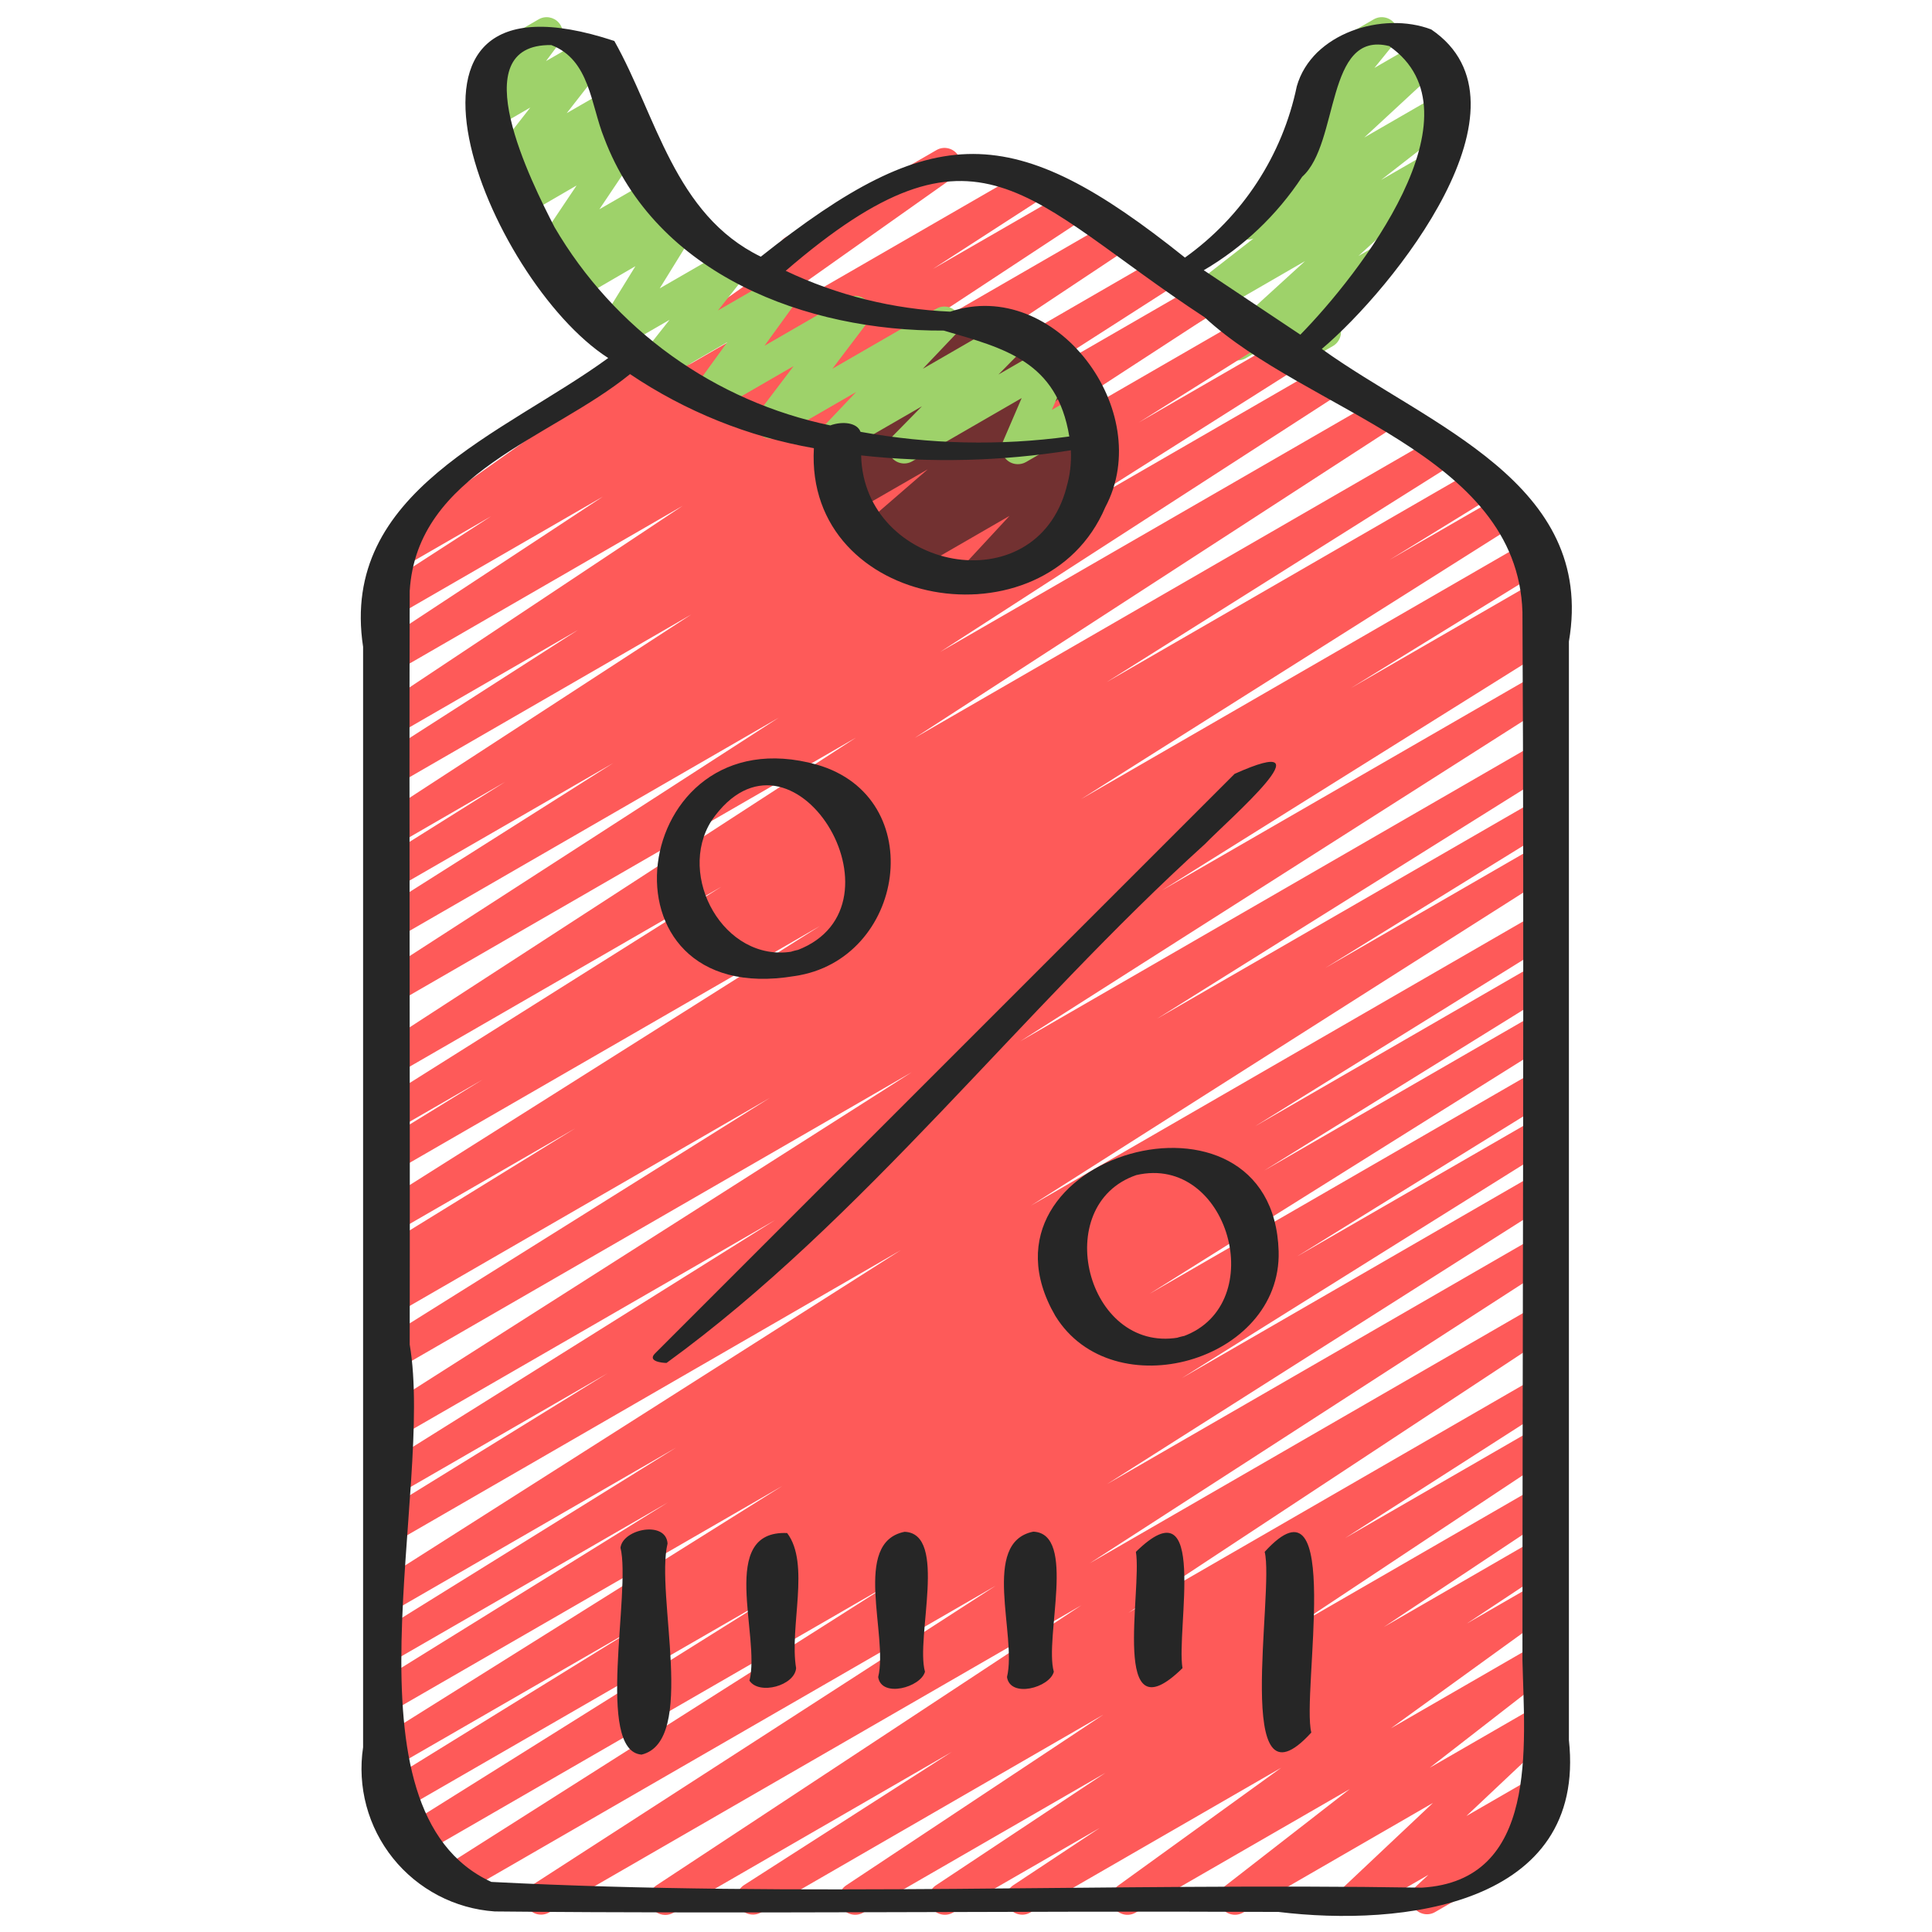 <svg width="64" height="64" viewBox="0 0 64 64" fill="none" xmlns="http://www.w3.org/2000/svg">
<g id="Frame">
<g id="Group">
<path id="Vector" d="M42.007 12.617C41.9 12.617 41.795 12.584 41.706 12.524C41.618 12.463 41.549 12.377 41.51 12.277C41.471 12.177 41.463 12.068 41.487 11.963C41.511 11.858 41.567 11.763 41.646 11.691L41.772 11.575L41.26 11.871C41.146 11.934 41.013 11.954 40.886 11.926C40.76 11.898 40.647 11.825 40.57 11.72C40.493 11.616 40.457 11.486 40.469 11.357C40.481 11.228 40.539 11.107 40.634 11.018L43.233 8.648L39.581 10.757C39.464 10.824 39.326 10.844 39.195 10.813C39.063 10.783 38.949 10.703 38.874 10.591C38.798 10.479 38.769 10.343 38.79 10.21C38.811 10.077 38.882 9.957 38.988 9.874L41.523 7.901C41.407 7.946 41.28 7.949 41.162 7.91C41.044 7.871 40.943 7.792 40.877 7.687C40.812 7.581 40.784 7.456 40.801 7.333C40.817 7.21 40.876 7.097 40.967 7.012L43.54 4.632C43.432 4.691 43.306 4.709 43.185 4.685C43.065 4.662 42.956 4.597 42.877 4.502C42.799 4.407 42.756 4.288 42.755 4.164C42.755 4.041 42.797 3.922 42.875 3.826L43.835 2.642C43.736 2.611 43.648 2.552 43.582 2.472C43.516 2.392 43.475 2.294 43.463 2.191C43.452 2.088 43.471 1.984 43.518 1.891C43.565 1.799 43.638 1.722 43.728 1.67L45.507 0.64C45.615 0.578 45.741 0.555 45.864 0.577C45.987 0.598 46.098 0.661 46.179 0.756C46.26 0.851 46.305 0.971 46.306 1.095C46.308 1.22 46.266 1.341 46.188 1.438L45.529 2.25L47.137 1.32C47.251 1.254 47.385 1.233 47.513 1.259C47.642 1.286 47.756 1.359 47.834 1.465C47.912 1.571 47.948 1.702 47.936 1.832C47.923 1.963 47.863 2.085 47.766 2.174L45.193 4.556L47.652 3.136C47.769 3.069 47.907 3.049 48.038 3.08C48.17 3.111 48.284 3.19 48.359 3.302C48.434 3.414 48.465 3.55 48.443 3.683C48.422 3.816 48.351 3.936 48.245 4.019L45.749 5.962L46.973 5.255C47.086 5.192 47.219 5.172 47.346 5.2C47.473 5.228 47.586 5.301 47.662 5.406C47.739 5.511 47.775 5.64 47.764 5.769C47.752 5.899 47.693 6.019 47.599 6.109L44.999 8.48L45.426 8.234C45.54 8.169 45.673 8.148 45.801 8.175C45.929 8.202 46.043 8.275 46.121 8.38C46.198 8.486 46.234 8.616 46.222 8.746C46.21 8.876 46.15 8.998 46.054 9.087L44.319 10.687C44.33 10.702 44.34 10.718 44.349 10.735C44.42 10.857 44.439 11.003 44.403 11.139C44.366 11.276 44.277 11.393 44.155 11.463L42.274 12.548C42.193 12.594 42.101 12.618 42.007 12.617Z" fill="#9ED26A"/>
<path id="Vector_2" d="M22.035 63.435C21.921 63.434 21.809 63.397 21.717 63.329C21.625 63.261 21.558 63.164 21.525 63.055C21.492 62.945 21.496 62.828 21.535 62.72C21.574 62.612 21.646 62.52 21.742 62.457L35.822 53.177L18.177 63.36C18.057 63.425 17.916 63.442 17.784 63.406C17.652 63.371 17.539 63.286 17.468 63.17C17.396 63.053 17.372 62.913 17.401 62.78C17.43 62.646 17.508 62.529 17.621 62.451L32.981 52.531L15.212 62.787C15.091 62.852 14.95 62.869 14.818 62.833C14.686 62.797 14.572 62.712 14.502 62.595C14.431 62.478 14.407 62.338 14.437 62.204C14.466 62.07 14.546 61.953 14.659 61.876L29.441 52.49L13.836 61.499C13.715 61.566 13.572 61.584 13.438 61.549C13.305 61.514 13.19 61.427 13.118 61.309C13.047 61.19 13.024 61.048 13.055 60.913C13.086 60.778 13.169 60.661 13.285 60.586L25.593 52.88L13.205 60.027C13.084 60.091 12.943 60.107 12.812 60.07C12.68 60.034 12.567 59.948 12.496 59.83C12.426 59.713 12.404 59.573 12.434 59.439C12.464 59.306 12.544 59.189 12.658 59.113L21.153 53.867L13.099 58.513C12.978 58.578 12.837 58.595 12.704 58.559C12.572 58.523 12.458 58.437 12.387 58.319C12.317 58.202 12.294 58.061 12.324 57.927C12.354 57.793 12.435 57.676 12.549 57.6L25.92 49.222L13.099 56.623C12.978 56.688 12.837 56.703 12.705 56.666C12.573 56.63 12.46 56.544 12.39 56.426C12.319 56.309 12.297 56.169 12.327 56.035C12.357 55.902 12.437 55.785 12.551 55.709L22.132 49.767L13.099 54.981C12.978 55.046 12.837 55.062 12.705 55.025C12.573 54.988 12.46 54.902 12.39 54.785C12.319 54.667 12.297 54.527 12.327 54.394C12.357 54.26 12.437 54.143 12.551 54.067L22.4 47.952L13.099 53.324C12.978 53.389 12.837 53.406 12.705 53.37C12.573 53.334 12.46 53.249 12.388 53.132C12.317 53.014 12.294 52.874 12.323 52.741C12.353 52.607 12.432 52.489 12.546 52.413L29.846 41.41L13.1 51.081C12.978 51.153 12.833 51.174 12.696 51.139C12.559 51.105 12.441 51.017 12.368 50.895C12.296 50.774 12.275 50.629 12.309 50.492C12.344 50.355 12.432 50.237 12.553 50.164L20.127 45.491L13.104 49.545C12.983 49.61 12.842 49.626 12.71 49.59C12.577 49.554 12.464 49.468 12.393 49.351C12.322 49.233 12.299 49.093 12.329 48.959C12.36 48.825 12.44 48.708 12.555 48.632L25.675 40.418L13.105 47.672C12.985 47.737 12.844 47.753 12.711 47.717C12.579 47.682 12.466 47.596 12.395 47.479C12.324 47.362 12.3 47.222 12.33 47.088C12.359 46.955 12.439 46.837 12.552 46.761L30.201 35.52L13.099 45.392C12.977 45.462 12.834 45.481 12.698 45.446C12.563 45.411 12.447 45.325 12.375 45.205C12.303 45.085 12.281 44.942 12.313 44.806C12.346 44.67 12.431 44.552 12.549 44.478L25.499 36.371L13.099 43.533C12.977 43.599 12.835 43.615 12.702 43.578C12.569 43.542 12.455 43.455 12.385 43.336C12.315 43.217 12.293 43.076 12.325 42.941C12.357 42.807 12.439 42.69 12.556 42.615L12.997 42.346C12.873 42.385 12.74 42.378 12.621 42.325C12.502 42.273 12.407 42.179 12.352 42.061C12.298 41.944 12.288 41.81 12.325 41.686C12.362 41.561 12.443 41.455 12.552 41.386L19.052 37.38L13.099 40.816C12.978 40.884 12.835 40.902 12.701 40.866C12.568 40.831 12.453 40.745 12.381 40.626C12.31 40.508 12.287 40.366 12.318 40.231C12.349 40.096 12.432 39.978 12.548 39.903L27.162 30.675L13.099 38.791C12.978 38.855 12.837 38.87 12.705 38.833C12.574 38.796 12.462 38.71 12.392 38.593C12.322 38.475 12.3 38.336 12.33 38.202C12.36 38.069 12.44 37.952 12.553 37.876L16 35.756L13.099 37.431C12.978 37.499 12.835 37.517 12.701 37.482C12.568 37.446 12.453 37.36 12.381 37.242C12.31 37.123 12.287 36.981 12.318 36.846C12.349 36.711 12.432 36.594 12.548 36.519L23.901 29.372L13.099 35.606C12.978 35.674 12.837 35.692 12.704 35.657C12.57 35.622 12.456 35.537 12.384 35.419C12.312 35.302 12.288 35.161 12.317 35.027C12.347 34.892 12.427 34.774 12.542 34.698L28.358 24.433L13.099 33.243C12.978 33.311 12.836 33.33 12.701 33.296C12.567 33.261 12.452 33.175 12.38 33.057C12.307 32.939 12.284 32.797 12.314 32.662C12.345 32.527 12.427 32.409 12.543 32.333L25.799 23.773L13.099 31.106C12.978 31.172 12.836 31.19 12.703 31.154C12.57 31.118 12.456 31.033 12.385 30.915C12.314 30.797 12.291 30.656 12.321 30.522C12.351 30.388 12.432 30.27 12.547 30.194L20.315 25.277L13.099 29.44C12.977 29.51 12.834 29.529 12.698 29.494C12.563 29.459 12.447 29.373 12.375 29.253C12.303 29.133 12.281 28.99 12.313 28.854C12.346 28.718 12.431 28.6 12.549 28.526L16.733 25.902L13.099 28.003C12.978 28.07 12.837 28.088 12.704 28.054C12.57 28.019 12.456 27.934 12.384 27.816C12.312 27.699 12.288 27.558 12.317 27.424C12.347 27.289 12.427 27.171 12.542 27.095L22.901 20.355L13.099 26.015C12.978 26.082 12.836 26.1 12.703 26.065C12.569 26.03 12.454 25.944 12.383 25.826C12.311 25.708 12.288 25.567 12.318 25.433C12.348 25.298 12.43 25.18 12.545 25.104L19.147 20.869L13.099 24.362C12.979 24.431 12.836 24.451 12.701 24.418C12.567 24.384 12.451 24.299 12.377 24.181C12.305 24.063 12.28 23.921 12.31 23.785C12.34 23.65 12.422 23.531 12.537 23.455L22.614 16.756L13.099 22.251C12.978 22.319 12.836 22.338 12.703 22.304C12.569 22.269 12.453 22.184 12.381 22.067C12.308 21.949 12.284 21.808 12.314 21.673C12.344 21.538 12.425 21.419 12.54 21.343L19.972 16.451L13.099 20.42C12.978 20.489 12.836 20.508 12.701 20.473C12.567 20.439 12.452 20.353 12.38 20.235C12.307 20.116 12.284 19.975 12.314 19.84C12.345 19.704 12.427 19.586 12.543 19.511L16.269 17.102L13.275 18.83C13.156 18.898 13.015 18.919 12.882 18.886C12.749 18.854 12.633 18.771 12.559 18.656C12.485 18.54 12.458 18.401 12.485 18.266C12.511 18.131 12.588 18.012 12.7 17.933L25.867 8.618C25.858 8.605 25.85 8.593 25.843 8.579C25.772 8.457 25.753 8.311 25.789 8.175C25.826 8.038 25.915 7.922 26.037 7.851L31.023 4.971C31.142 4.902 31.282 4.882 31.415 4.915C31.549 4.947 31.664 5.03 31.738 5.145C31.812 5.26 31.839 5.4 31.813 5.535C31.787 5.669 31.71 5.788 31.598 5.868L22.76 12.12L34.06 5.599C34.18 5.53 34.322 5.511 34.457 5.546C34.591 5.581 34.706 5.666 34.779 5.784C34.851 5.903 34.874 6.045 34.844 6.18C34.813 6.315 34.731 6.433 34.615 6.509L30.903 8.909L35.256 6.4C35.376 6.335 35.517 6.318 35.648 6.353C35.78 6.388 35.894 6.472 35.965 6.589C36.037 6.705 36.061 6.844 36.033 6.978C36.005 7.111 35.928 7.229 35.815 7.307L28.38 12.201L36.727 7.381C36.847 7.315 36.988 7.298 37.12 7.332C37.252 7.367 37.366 7.451 37.438 7.567C37.511 7.684 37.535 7.823 37.507 7.957C37.479 8.091 37.401 8.209 37.288 8.287L27.212 14.986L38.423 8.508C38.544 8.437 38.688 8.417 38.823 8.451C38.959 8.485 39.076 8.571 39.148 8.691C39.221 8.81 39.244 8.953 39.212 9.09C39.18 9.226 39.096 9.344 38.978 9.419L32.374 13.653L39.752 9.393C39.873 9.326 40.014 9.308 40.148 9.343C40.281 9.378 40.395 9.463 40.467 9.58C40.539 9.698 40.563 9.838 40.534 9.973C40.504 10.107 40.424 10.225 40.309 10.302L29.949 17.042L41.35 10.461C41.471 10.396 41.612 10.379 41.745 10.415C41.877 10.451 41.991 10.537 42.061 10.655C42.132 10.773 42.155 10.913 42.125 11.047C42.094 11.181 42.014 11.298 41.9 11.374L37.727 13.993L42.508 11.232C42.629 11.159 42.774 11.137 42.911 11.171C43.048 11.205 43.167 11.292 43.24 11.413C43.313 11.534 43.335 11.679 43.301 11.816C43.267 11.954 43.18 12.072 43.059 12.145L35.28 17.067L43.84 12.124C43.96 12.055 44.103 12.036 44.237 12.071C44.371 12.105 44.487 12.191 44.559 12.309C44.631 12.428 44.654 12.569 44.624 12.705C44.593 12.84 44.512 12.958 44.396 13.034L31.147 21.594L45.565 13.274C45.685 13.207 45.827 13.188 45.96 13.223C46.093 13.258 46.208 13.343 46.28 13.461C46.352 13.578 46.375 13.719 46.346 13.853C46.316 13.988 46.236 14.106 46.121 14.182L30.301 24.444L47.46 14.537C47.581 14.463 47.726 14.441 47.864 14.475C48.001 14.509 48.119 14.596 48.192 14.717C48.266 14.838 48.288 14.984 48.254 15.121C48.22 15.258 48.133 15.377 48.012 15.45L36.66 22.596L48.927 15.514C49.048 15.441 49.194 15.42 49.331 15.455C49.468 15.489 49.586 15.577 49.658 15.699C49.73 15.82 49.752 15.966 49.717 16.103C49.682 16.24 49.594 16.358 49.473 16.43L46.03 18.547L49.87 16.332C49.99 16.265 50.132 16.248 50.265 16.284C50.398 16.32 50.512 16.405 50.583 16.523C50.654 16.641 50.677 16.782 50.647 16.916C50.617 17.05 50.536 17.168 50.421 17.244L35.813 26.471L50.715 17.867C50.836 17.794 50.981 17.773 51.119 17.807C51.256 17.842 51.374 17.93 51.446 18.051C51.519 18.173 51.54 18.318 51.506 18.455C51.471 18.593 51.383 18.71 51.262 18.783L44.755 22.791L50.9 19.243C51.021 19.18 51.162 19.166 51.293 19.203C51.424 19.24 51.536 19.327 51.605 19.444C51.675 19.561 51.697 19.701 51.666 19.834C51.636 19.967 51.556 20.083 51.443 20.159L51.004 20.428C51.127 20.388 51.261 20.395 51.381 20.447C51.5 20.499 51.596 20.593 51.651 20.711C51.705 20.829 51.715 20.963 51.678 21.087C51.641 21.212 51.56 21.319 51.45 21.388L38.493 29.494L50.901 22.335C51.022 22.266 51.165 22.247 51.3 22.282C51.434 22.317 51.55 22.403 51.622 22.522C51.694 22.641 51.717 22.783 51.685 22.919C51.654 23.054 51.571 23.172 51.454 23.247L33.793 34.496L50.901 24.618C51.022 24.548 51.166 24.528 51.301 24.563C51.437 24.598 51.553 24.685 51.625 24.805C51.697 24.925 51.719 25.068 51.686 25.204C51.654 25.34 51.569 25.458 51.451 25.532L38.331 33.745L50.9 26.492C51.021 26.426 51.163 26.41 51.296 26.446C51.428 26.483 51.542 26.569 51.612 26.687C51.683 26.805 51.705 26.946 51.674 27.081C51.643 27.215 51.562 27.332 51.446 27.407L43.899 32.067L50.9 28.025C51.021 27.956 51.164 27.936 51.298 27.971C51.433 28.006 51.549 28.092 51.621 28.211C51.693 28.33 51.716 28.473 51.684 28.608C51.653 28.744 51.57 28.861 51.453 28.937L34.154 39.936L50.9 30.267C51.021 30.198 51.164 30.18 51.299 30.216C51.433 30.252 51.548 30.338 51.62 30.458C51.691 30.577 51.713 30.72 51.681 30.855C51.649 30.99 51.565 31.108 51.447 31.182L41.579 37.308L50.901 31.925C51.022 31.857 51.165 31.839 51.3 31.875C51.434 31.91 51.549 31.997 51.621 32.116C51.692 32.236 51.714 32.378 51.682 32.514C51.65 32.649 51.566 32.766 51.448 32.841L41.877 38.777L50.901 33.567C51.022 33.502 51.163 33.485 51.296 33.521C51.428 33.558 51.541 33.643 51.612 33.761C51.683 33.879 51.706 34.019 51.676 34.153C51.645 34.287 51.565 34.404 51.451 34.48L38.08 42.859L50.901 35.457C51.022 35.392 51.164 35.375 51.297 35.412C51.429 35.448 51.543 35.535 51.613 35.653C51.684 35.771 51.706 35.912 51.675 36.046C51.644 36.18 51.563 36.297 51.447 36.372L42.951 41.63L50.901 37.043C51.022 36.978 51.163 36.962 51.296 36.998C51.428 37.034 51.541 37.12 51.612 37.237C51.683 37.355 51.706 37.495 51.676 37.629C51.645 37.763 51.565 37.88 51.451 37.956L39.147 45.653L50.901 38.866C51.022 38.8 51.163 38.783 51.296 38.818C51.429 38.854 51.543 38.94 51.615 39.058C51.686 39.175 51.709 39.316 51.679 39.45C51.648 39.585 51.568 39.702 51.453 39.778L36.669 49.165L50.901 40.952C51.021 40.886 51.162 40.87 51.294 40.905C51.426 40.941 51.539 41.025 51.611 41.142C51.682 41.259 51.706 41.398 51.677 41.532C51.649 41.666 51.57 41.783 51.457 41.86L36.096 51.787L50.901 43.239C51.021 43.171 51.162 43.153 51.295 43.188C51.428 43.222 51.543 43.307 51.615 43.424C51.688 43.541 51.712 43.681 51.683 43.815C51.654 43.95 51.575 44.068 51.461 44.145L37.381 53.425L50.901 45.62C51.022 45.556 51.162 45.54 51.293 45.576C51.425 45.612 51.538 45.697 51.609 45.813C51.679 45.93 51.703 46.069 51.674 46.202C51.646 46.336 51.567 46.453 51.455 46.53L44.56 50.95L50.901 47.29C51.021 47.22 51.164 47.2 51.298 47.234C51.433 47.267 51.549 47.352 51.622 47.47C51.695 47.588 51.719 47.73 51.69 47.866C51.66 48.001 51.578 48.12 51.462 48.196L42.943 53.85L50.901 49.255C51.021 49.189 51.162 49.172 51.294 49.206C51.426 49.241 51.54 49.325 51.612 49.441C51.684 49.558 51.709 49.697 51.681 49.831C51.653 49.965 51.575 50.083 51.462 50.161L45.844 53.895L50.901 50.974C51.021 50.904 51.164 50.884 51.298 50.918C51.433 50.952 51.549 51.037 51.622 51.155C51.695 51.273 51.719 51.414 51.69 51.55C51.66 51.686 51.578 51.804 51.462 51.881L48.592 53.781L50.901 52.449C51.02 52.381 51.16 52.361 51.292 52.393C51.425 52.425 51.54 52.507 51.614 52.622C51.688 52.736 51.716 52.875 51.691 53.009C51.666 53.143 51.591 53.263 51.48 53.343L46.074 57.253L50.901 54.467C51.018 54.402 51.155 54.383 51.285 54.414C51.415 54.446 51.529 54.525 51.603 54.636C51.678 54.746 51.708 54.882 51.688 55.014C51.668 55.146 51.599 55.266 51.494 55.349L47.36 58.56L50.903 56.515C51.017 56.447 51.152 56.424 51.282 56.45C51.412 56.476 51.527 56.549 51.606 56.656C51.685 56.762 51.721 56.894 51.708 57.026C51.695 57.158 51.633 57.28 51.535 57.369L48.576 60.158L50.851 58.844C50.965 58.777 51.099 58.754 51.228 58.781C51.358 58.807 51.472 58.88 51.551 58.986C51.629 59.092 51.666 59.224 51.653 59.355C51.64 59.486 51.579 59.608 51.481 59.697L50.56 60.55C50.627 60.569 50.69 60.6 50.745 60.642C50.8 60.685 50.846 60.738 50.88 60.798C50.951 60.92 50.97 61.066 50.934 61.202C50.897 61.339 50.808 61.456 50.686 61.526L47.539 63.34C47.425 63.406 47.291 63.428 47.163 63.401C47.034 63.374 46.92 63.301 46.842 63.195C46.764 63.089 46.728 62.959 46.74 62.828C46.753 62.697 46.813 62.575 46.91 62.486L47.317 62.107L45.143 63.36C45.03 63.426 44.897 63.447 44.769 63.421C44.641 63.395 44.527 63.323 44.449 63.218C44.37 63.113 44.333 62.983 44.345 62.852C44.356 62.722 44.415 62.6 44.511 62.51L47.467 59.725L41.173 63.36C41.056 63.426 40.919 63.446 40.788 63.415C40.657 63.385 40.543 63.306 40.468 63.194C40.392 63.083 40.362 62.947 40.383 62.814C40.404 62.681 40.474 62.561 40.579 62.478L44.714 59.265L37.614 63.36C37.495 63.428 37.355 63.448 37.223 63.416C37.09 63.384 36.975 63.302 36.901 63.188C36.827 63.073 36.799 62.934 36.824 62.8C36.849 62.666 36.924 62.547 37.035 62.466L42.44 58.56L34.12 63.36C34.001 63.426 33.86 63.444 33.728 63.409C33.595 63.374 33.481 63.29 33.409 63.174C33.337 63.058 33.313 62.918 33.341 62.784C33.368 62.65 33.447 62.532 33.559 62.455L36.431 60.553L31.564 63.36C31.444 63.428 31.302 63.447 31.169 63.413C31.035 63.379 30.919 63.295 30.847 63.178C30.774 63.061 30.75 62.92 30.778 62.785C30.807 62.65 30.887 62.532 31.002 62.455L36.617 58.729L28.593 63.36C28.473 63.428 28.331 63.447 28.198 63.413C28.064 63.379 27.949 63.295 27.876 63.178C27.803 63.061 27.779 62.92 27.808 62.785C27.837 62.65 27.916 62.532 28.031 62.455L36.55 56.801L25.194 63.36C25.073 63.424 24.933 63.44 24.801 63.404C24.67 63.368 24.557 63.284 24.486 63.167C24.415 63.051 24.392 62.911 24.42 62.778C24.449 62.645 24.527 62.527 24.64 62.45L31.532 58.032L22.302 63.365C22.221 63.411 22.128 63.435 22.035 63.435Z" fill="#FE5A59"/>
<path id="Vector_3" d="M32.259 19.684C32.155 19.684 32.054 19.654 31.967 19.597C31.88 19.541 31.811 19.46 31.77 19.364C31.728 19.269 31.715 19.164 31.733 19.062C31.75 18.959 31.797 18.864 31.868 18.788L33.442 17.089L30.092 19.024C29.975 19.092 29.836 19.113 29.705 19.082C29.573 19.052 29.458 18.973 29.382 18.861C29.307 18.749 29.276 18.612 29.298 18.479C29.319 18.345 29.39 18.225 29.496 18.142L29.672 18.004L29.182 18.288C29.067 18.354 28.931 18.375 28.802 18.347C28.673 18.318 28.558 18.243 28.482 18.135C28.405 18.027 28.371 17.894 28.387 17.762C28.402 17.631 28.466 17.51 28.566 17.423L30.733 15.547L28.327 16.933C28.21 17.002 28.072 17.023 27.94 16.992C27.808 16.962 27.692 16.883 27.616 16.77C27.541 16.658 27.511 16.521 27.532 16.387C27.554 16.253 27.626 16.133 27.733 16.05L27.947 15.885C27.832 15.921 27.709 15.917 27.597 15.875C27.485 15.832 27.391 15.753 27.329 15.65C27.268 15.547 27.242 15.427 27.258 15.308C27.273 15.189 27.328 15.079 27.413 14.995L30.646 11.795C30.576 11.673 30.556 11.527 30.593 11.39C30.63 11.254 30.719 11.137 30.841 11.067L32.223 10.269C32.335 10.205 32.467 10.184 32.593 10.21C32.72 10.236 32.833 10.307 32.911 10.409C32.989 10.512 33.028 10.64 33.019 10.769C33.01 10.898 32.955 11.019 32.863 11.11L31.115 12.842L34.224 11.046C34.341 10.975 34.482 10.952 34.616 10.982C34.75 11.011 34.867 11.091 34.944 11.205C35.02 11.319 35.05 11.459 35.026 11.594C35.002 11.729 34.928 11.85 34.817 11.932L34.685 12.038L35.036 11.836C35.151 11.77 35.286 11.749 35.415 11.777C35.545 11.806 35.659 11.881 35.736 11.989C35.813 12.097 35.847 12.23 35.831 12.361C35.815 12.493 35.751 12.614 35.651 12.701L33.486 14.577L35.776 13.254C35.893 13.185 36.032 13.162 36.166 13.192C36.298 13.222 36.415 13.301 36.491 13.414C36.568 13.527 36.597 13.665 36.575 13.8C36.553 13.934 36.48 14.055 36.371 14.138L36.096 14.351C36.208 14.32 36.327 14.326 36.435 14.368C36.544 14.411 36.635 14.488 36.696 14.588C36.756 14.687 36.782 14.804 36.77 14.919C36.758 15.035 36.709 15.144 36.629 15.229L35.051 16.923L35.264 16.797C35.386 16.727 35.531 16.709 35.667 16.746C35.803 16.783 35.919 16.872 35.989 16.994C36.06 17.116 36.079 17.261 36.043 17.397C36.007 17.533 35.919 17.649 35.797 17.721L32.52 19.613C32.441 19.659 32.351 19.683 32.259 19.684Z" fill="#723131"/>
<path id="Vector_4" d="M33.713 15.376C33.624 15.376 33.537 15.354 33.459 15.312C33.381 15.27 33.315 15.209 33.266 15.135C33.218 15.061 33.188 14.976 33.181 14.888C33.173 14.799 33.188 14.711 33.223 14.629L33.844 13.187L30.218 15.282C30.106 15.347 29.974 15.368 29.848 15.343C29.721 15.318 29.608 15.248 29.529 15.146C29.45 15.044 29.411 14.917 29.419 14.788C29.426 14.659 29.481 14.538 29.571 14.446L30.54 13.46L27.91 14.978C27.799 15.042 27.669 15.063 27.544 15.039C27.418 15.014 27.306 14.945 27.227 14.845C27.148 14.745 27.107 14.619 27.113 14.492C27.119 14.364 27.17 14.242 27.258 14.149L28.361 12.986L25.807 14.461C25.7 14.522 25.576 14.544 25.454 14.524C25.333 14.504 25.222 14.443 25.141 14.35C25.06 14.258 25.013 14.14 25.009 14.017C25.004 13.894 25.042 13.774 25.117 13.676L26.29 12.127L23.693 13.627C23.587 13.688 23.463 13.711 23.342 13.692C23.221 13.673 23.111 13.613 23.029 13.522C22.947 13.431 22.899 13.315 22.892 13.193C22.886 13.071 22.922 12.95 22.994 12.851L24.093 11.336L21.905 12.6C21.798 12.661 21.672 12.684 21.55 12.663C21.428 12.642 21.316 12.58 21.235 12.486C21.154 12.392 21.108 12.273 21.106 12.149C21.103 12.025 21.143 11.904 21.22 11.807L22.18 10.595L20.557 11.532C20.453 11.592 20.333 11.617 20.214 11.601C20.095 11.584 19.985 11.528 19.902 11.442C19.819 11.356 19.767 11.244 19.756 11.125C19.744 11.006 19.772 10.886 19.837 10.785L21.049 8.818L19.081 9.963C18.969 10.027 18.838 10.049 18.711 10.024C18.585 9.999 18.471 9.929 18.392 9.827C18.314 9.726 18.274 9.599 18.282 9.47C18.289 9.341 18.343 9.22 18.433 9.127L18.744 8.807L18.398 9.008C18.293 9.068 18.172 9.091 18.052 9.074C17.933 9.056 17.823 8.998 17.741 8.91C17.659 8.822 17.609 8.709 17.599 8.589C17.59 8.468 17.621 8.349 17.689 8.249L19.101 6.144L17.374 7.147C17.262 7.211 17.13 7.232 17.003 7.206C16.877 7.18 16.764 7.109 16.685 7.006C16.607 6.903 16.569 6.775 16.578 6.646C16.587 6.518 16.642 6.396 16.734 6.305L17.086 5.958L16.923 6.052C16.815 6.114 16.69 6.136 16.568 6.115C16.447 6.095 16.336 6.032 16.255 5.939C16.174 5.846 16.128 5.727 16.125 5.604C16.121 5.48 16.161 5.359 16.237 5.262L17.566 3.563L16.392 4.242C16.286 4.303 16.162 4.326 16.041 4.306C15.92 4.287 15.81 4.226 15.728 4.134C15.647 4.043 15.6 3.926 15.594 3.804C15.588 3.681 15.625 3.561 15.698 3.462L16.288 2.669C16.174 2.66 16.066 2.616 15.98 2.541C15.893 2.467 15.833 2.366 15.808 2.255C15.782 2.144 15.793 2.028 15.839 1.923C15.885 1.819 15.963 1.732 16.062 1.675L17.843 0.64C17.949 0.579 18.073 0.556 18.194 0.576C18.315 0.596 18.426 0.656 18.507 0.748C18.589 0.839 18.636 0.956 18.642 1.078C18.647 1.201 18.61 1.321 18.538 1.42L18.088 2.023L19.413 1.26C19.52 1.198 19.646 1.175 19.768 1.195C19.89 1.216 20.002 1.278 20.083 1.372C20.164 1.465 20.21 1.584 20.213 1.708C20.216 1.832 20.177 1.953 20.1 2.05L18.773 3.749L20.16 2.949C20.272 2.885 20.404 2.864 20.531 2.89C20.657 2.916 20.77 2.987 20.848 3.09C20.927 3.193 20.965 3.321 20.956 3.45C20.947 3.578 20.892 3.7 20.8 3.791L20.45 4.135L20.557 4.073C20.661 4.012 20.783 3.989 20.902 4.007C21.021 4.025 21.131 4.082 21.213 4.17C21.296 4.258 21.346 4.372 21.355 4.492C21.365 4.612 21.333 4.732 21.266 4.832L19.855 6.933L21.599 5.926C21.711 5.862 21.842 5.84 21.969 5.865C22.096 5.89 22.209 5.96 22.288 6.062C22.366 6.164 22.405 6.291 22.398 6.42C22.39 6.548 22.336 6.67 22.245 6.762L21.933 7.082L22.347 6.842C22.45 6.78 22.571 6.756 22.69 6.772C22.809 6.788 22.919 6.843 23.002 6.93C23.086 7.016 23.138 7.128 23.149 7.248C23.161 7.367 23.133 7.487 23.068 7.588L21.854 9.553L24.059 8.281C24.166 8.219 24.292 8.196 24.414 8.217C24.536 8.238 24.647 8.3 24.728 8.394C24.809 8.488 24.855 8.607 24.858 8.731C24.861 8.855 24.82 8.976 24.743 9.073L23.783 10.285L25.725 9.164C25.83 9.103 25.954 9.08 26.074 9.099C26.195 9.118 26.305 9.178 26.387 9.269C26.469 9.359 26.517 9.475 26.524 9.597C26.53 9.719 26.495 9.839 26.423 9.938L25.325 11.454L28.053 9.878C28.16 9.814 28.287 9.789 28.41 9.808C28.534 9.827 28.647 9.889 28.729 9.983C28.812 10.077 28.859 10.197 28.862 10.322C28.865 10.447 28.824 10.569 28.747 10.667L27.573 12.216L31.021 10.225C31.132 10.162 31.262 10.14 31.387 10.165C31.513 10.189 31.625 10.258 31.704 10.358C31.783 10.459 31.824 10.584 31.818 10.712C31.812 10.839 31.761 10.961 31.674 11.054L30.57 12.216L33.399 10.582C33.511 10.518 33.642 10.496 33.769 10.521C33.896 10.546 34.009 10.616 34.088 10.718C34.167 10.82 34.206 10.948 34.198 11.076C34.191 11.205 34.136 11.327 34.046 11.419L33.076 12.406L34.707 11.464C34.804 11.409 34.916 11.385 35.028 11.396C35.139 11.407 35.245 11.454 35.328 11.528C35.412 11.603 35.47 11.702 35.494 11.811C35.519 11.92 35.508 12.035 35.463 12.138L34.843 13.58L35.729 13.069C35.851 12.999 35.996 12.981 36.132 13.018C36.268 13.055 36.384 13.144 36.455 13.266C36.525 13.388 36.544 13.533 36.508 13.669C36.472 13.805 36.384 13.921 36.262 13.992L33.984 15.308C33.901 15.354 33.808 15.378 33.713 15.376Z" fill="#9ED26A"/>
<g id="Group_2">
<path id="Vector_5" d="M16.388 63.319C25.035 63.405 33.697 63.294 42.35 63.335C46.432 63.834 52.567 63.134 51.972 57.641V21.25C52.873 15.989 47.307 14.093 43.786 11.559C46.15 9.563 51.063 3.453 47.412 0.976C45.812 0.364 43.456 1.096 42.958 2.859C42.481 5.149 41.158 7.175 39.253 8.533C33.548 3.965 30.933 3.957 25.203 8.503C22.334 7.107 21.747 3.833 20.35 1.357C11.796 -1.473 16.143 9.286 20.148 11.86C16.688 14.384 11.241 16.259 12.028 21.428V57.881C11.93 58.529 11.968 59.19 12.138 59.822C12.308 60.454 12.608 61.044 13.017 61.555C13.427 62.066 13.938 62.486 14.518 62.79C15.098 63.094 15.735 63.274 16.388 63.319ZM43.136 5.856C44.377 4.751 43.897 0.992 46.021 1.527C49.207 3.747 45.012 9.112 43.076 11.086L39.876 8.952C41.186 8.184 42.301 7.125 43.136 5.856ZM18.37 7.526C17.623 6.071 15.277 1.446 18.263 1.493C19.543 1.982 19.567 3.469 20.015 4.575C21.728 9.11 26.716 10.975 31.262 10.951C33.288 11.54 35.014 11.971 35.422 14.459C33.123 14.772 30.788 14.72 28.506 14.305C28.391 13.995 27.906 13.947 27.505 14.092C25.608 13.698 23.814 12.91 22.241 11.779C20.667 10.648 19.348 9.199 18.37 7.526ZM35.33 16.146C34.294 20.041 28.61 18.888 28.526 15.086C30.839 15.339 33.176 15.282 35.474 14.916C35.495 15.332 35.446 15.747 35.327 16.146H35.33ZM13.572 44.538C13.587 36.218 13.551 27.898 13.572 19.578C13.811 15.661 18.238 14.536 20.871 12.393C22.707 13.629 24.782 14.465 26.961 14.847C26.654 20.196 34.61 21.509 36.613 16.805C38.311 13.615 34.954 9.156 31.478 10.324C29.589 10.244 27.735 9.783 26.027 8.971C32.448 3.436 33.954 6.613 39.905 10.511C43.268 13.631 50.268 15.009 50.433 20.274C50.494 31.852 50.433 43.43 50.433 55.008C50.499 57.828 50.982 62.303 47.097 62.531C36.842 62.364 26.488 62.868 16.277 62.341C11.121 59.964 14.4 49.397 13.572 44.538Z" fill="#262626"/>
<path id="Vector_6" d="M22.08 45.149C28.573 40.438 33.856 33.443 39.919 27.957C40.697 27.151 44.157 24.174 40.898 25.635L21.698 44.835C21.44 45.093 21.92 45.148 22.08 45.149ZM26.318 32.334C29.99 31.809 30.817 26.416 27.064 25.331C20.811 23.583 19.505 33.47 26.318 32.334ZM23.573 27.181C26.211 23.362 30.276 30.012 26.403 31.479C26.528 31.436 26.105 31.547 26.234 31.523C23.983 31.885 22.4 29.02 23.573 27.181ZM42.357 41.454C42.177 35.337 31.868 38.254 34.957 43.587C36.858 46.684 42.453 45.107 42.357 41.454ZM39.197 44.267C39.323 44.224 38.898 44.334 39.028 44.31C35.988 44.814 34.767 39.914 37.642 38.926C40.697 38.22 42.092 43.21 39.197 44.267ZM21.253 58.124C23.099 57.677 21.703 52.826 22.114 51.13C22.058 50.363 20.635 50.644 20.554 51.27C20.912 52.705 19.713 58.007 21.253 58.124ZM26.075 50.784C23.763 50.686 25.203 54.205 24.827 55.674C25.147 56.16 26.325 55.841 26.372 55.26C26.144 53.889 26.847 51.805 26.075 50.784ZM29.965 50.743C28.211 51.096 29.431 54.177 29.091 55.555C29.198 56.256 30.503 55.895 30.641 55.378C30.324 54.244 31.408 50.797 29.965 50.743ZM34.229 50.738C32.478 51.093 33.696 54.175 33.358 55.554C33.465 56.261 34.773 55.905 34.909 55.379C34.591 54.241 35.676 50.799 34.229 50.738ZM37.628 51.407C37.841 52.679 36.758 57.624 39.172 55.26C38.955 53.986 40.042 49.042 37.628 51.407ZM41.894 51.407C42.226 52.717 40.8 60.287 43.439 57.393C43.107 56.082 44.533 48.513 41.894 51.407Z" fill="#262626"/>
</g>
</g>
</g>
</svg>

